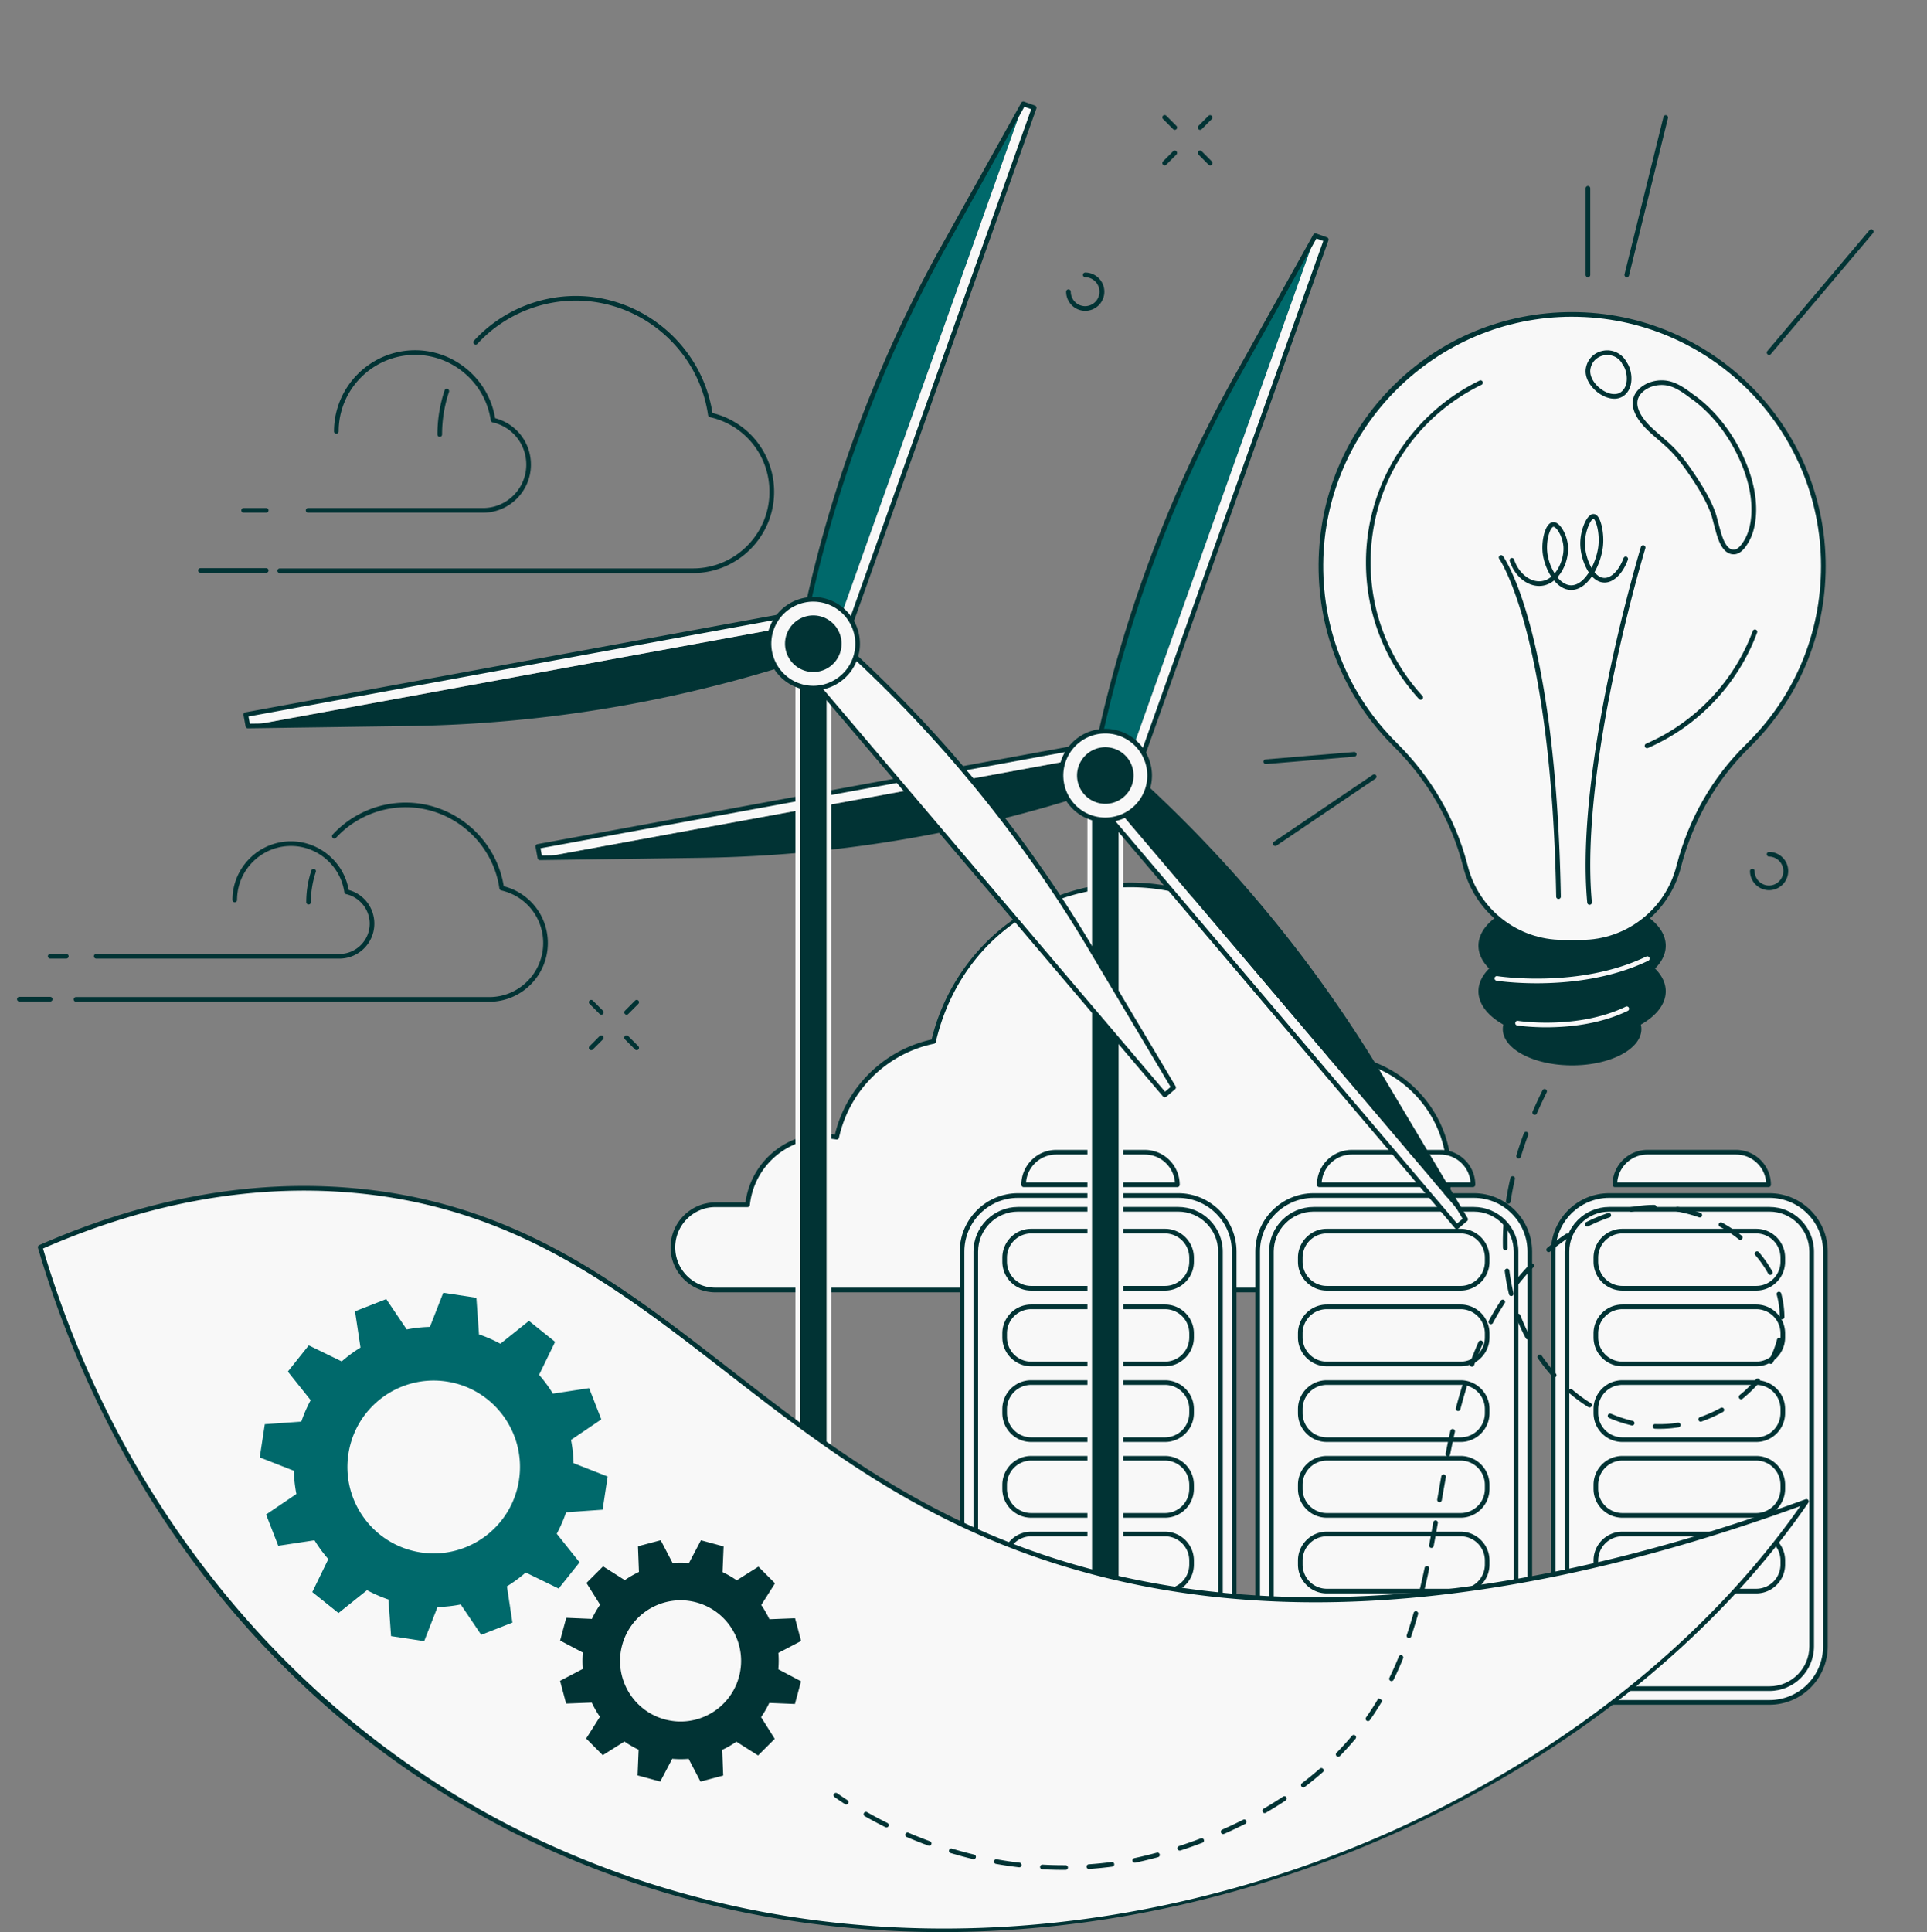 <svg xmlns="http://www.w3.org/2000/svg" width="408" height="409" fill="none" viewBox="0 0 408 409">
  <rect x="0" y="0" width="408" height="409" fill="#808080" stroke="none"/>
  <g clip-path="url(#a)">
    <path fill="#F8F8F8" d="M151.481 255.033h6.795c.875-8.169 7.781-14.532 16.172-14.532.922 0 1.826.08 2.705.228 2.246-10.171 10.301-18.157 20.507-20.274 4.408-18.981 21.397-33.131 41.696-33.131 21.457 0 39.227 15.804 42.337 36.421.16-.002.321-.013.484-.013 13.449 0 24.379 10.788 24.636 24.191.263 13.833-11.306 25.153-25.123 25.153H151.481c-4.975 0-9.011-4.039-9.011-9.023s4.034-9.023 9.011-9.023v.003Z"/>
    <path fill="#013334" d="M281.693 273.57H151.481c-5.239 0-9.502-4.269-9.502-9.515 0-5.245 4.263-9.514 9.502-9.514h6.357a16.727 16.727 0 0 1 18.936-14.366c2.401-10.069 10.377-17.916 20.477-20.135 2.223-9.258 7.538-17.648 14.989-23.651a43.363 43.363 0 0 1 27.116-9.556 43.253 43.253 0 0 1 28.372 10.6c7.677 6.671 12.775 15.821 14.384 25.809h.065c13.596 0 24.868 11.068 25.127 24.675.127 6.671-2.424 13.021-7.185 17.879-4.842 4.942-11.558 7.776-18.429 7.776l.003-.002Zm-130.209-18.046c-4.697 0-8.521 3.827-8.521 8.531 0 4.705 3.822 8.531 8.521 8.531h130.209c6.607 0 13.069-2.726 17.725-7.48 4.576-4.669 7.027-10.768 6.904-17.172-.25-13.072-11.08-23.708-24.145-23.708-.091 0-.183.002-.275.007l-.198.006h-.009a.49.49 0 0 1-.487-.418c-3.096-20.523-21.087-36.003-41.85-36.003s-36.739 13.468-41.218 32.749a.493.493 0 0 1-.38.371c-10.018 2.079-17.919 9.888-20.127 19.898a.491.491 0 0 1-.56.38 15.945 15.945 0 0 0-2.625-.221 15.744 15.744 0 0 0-15.683 14.091.492.492 0 0 1-.489.441h-6.795l.003-.003Z"/>
    <path fill="#F8F8F8" d="M215.546 253.077h33.915c6.542 0 11.855 5.319 11.855 11.87v83.561c0 6.551-5.313 11.87-11.855 11.87h-33.915c-6.543 0-11.855-5.319-11.855-11.87v-83.561c0-6.551 5.312-11.87 11.855-11.87Z"/>
    <path fill="#013334" d="M249.461 360.87h-33.915c-6.808 0-12.346-5.545-12.346-12.362v-83.561c0-6.817 5.538-12.362 12.346-12.362h33.915c6.808 0 12.346 5.545 12.346 12.362v83.561c0 6.817-5.538 12.362-12.346 12.362Zm-33.915-107.301c-6.266 0-11.364 5.105-11.364 11.378v83.561c0 6.274 5.098 11.378 11.364 11.378h33.915c6.265 0 11.364-5.104 11.364-11.378v-83.561c0-6.273-5.099-11.378-11.364-11.378h-33.915Z"/>
    <path fill="#013334" d="M249.461 357.955h-33.915c-5.203 0-9.436-4.237-9.436-9.447v-83.561c0-5.21 4.233-9.447 9.436-9.447h33.915c5.203 0 9.435 4.237 9.435 9.447v83.561c0 5.21-4.232 9.447-9.435 9.447Zm-33.915-101.472c-4.661 0-8.453 3.797-8.453 8.464v83.561c0 4.667 3.792 8.464 8.453 8.464h33.915c4.66 0 8.453-3.797 8.453-8.464v-83.561c0-4.667-3.793-8.464-8.453-8.464h-33.915Z"/>
    <path fill="#013334" d="M246.673 273.196h-28.339c-3.371 0-6.112-2.744-6.112-6.119v-.836c0-3.375 2.741-6.119 6.112-6.119h28.339c3.37 0 6.111 2.744 6.111 6.119v.836c0 3.375-2.741 6.119-6.111 6.119Zm-28.339-12.091a5.14 5.14 0 0 0-5.13 5.136v.836a5.14 5.14 0 0 0 5.13 5.136h28.339a5.138 5.138 0 0 0 5.129-5.136v-.836a5.138 5.138 0 0 0-5.129-5.136h-28.339Zm28.339 28.118h-28.339c-3.371 0-6.112-2.744-6.112-6.119v-.836c0-3.375 2.741-6.119 6.112-6.119h28.339c3.37 0 6.111 2.744 6.111 6.119v.836c0 3.375-2.741 6.119-6.111 6.119Zm-28.339-12.091a5.14 5.14 0 0 0-5.13 5.136v.836a5.14 5.14 0 0 0 5.13 5.136h28.339a5.138 5.138 0 0 0 5.129-5.136v-.836a5.138 5.138 0 0 0-5.129-5.136h-28.339Zm28.339 28.118h-28.339c-3.371 0-6.112-2.744-6.112-6.119v-.836c0-3.375 2.741-6.119 6.112-6.119h28.339c3.37 0 6.111 2.744 6.111 6.119v.836c0 3.375-2.741 6.119-6.111 6.119Zm-28.339-12.091a5.14 5.14 0 0 0-5.13 5.136v.836a5.14 5.14 0 0 0 5.13 5.136h28.339a5.138 5.138 0 0 0 5.129-5.136v-.836a5.138 5.138 0 0 0-5.129-5.136h-28.339Zm28.339 28.118h-28.339c-3.371 0-6.112-2.744-6.112-6.119v-.836c0-3.375 2.741-6.119 6.112-6.119h28.339c3.37 0 6.111 2.744 6.111 6.119v.836c0 3.375-2.741 6.119-6.111 6.119Zm-28.339-12.091a5.14 5.14 0 0 0-5.13 5.136v.836a5.14 5.14 0 0 0 5.13 5.136h28.339a5.138 5.138 0 0 0 5.129-5.136v-.836a5.138 5.138 0 0 0-5.129-5.136h-28.339Zm28.339 28.118h-28.339c-3.371 0-6.112-2.744-6.112-6.119v-.836c0-3.375 2.741-6.119 6.112-6.119h28.339c3.37 0 6.111 2.744 6.111 6.119v.836c0 3.375-2.741 6.119-6.111 6.119Zm-28.339-12.091a5.14 5.14 0 0 0-5.13 5.136v.836a5.14 5.14 0 0 0 5.13 5.136h28.339a5.138 5.138 0 0 0 5.129-5.136v-.836a5.138 5.138 0 0 0-5.129-5.136h-28.339Z"/>
    <path fill="#F8F8F8" d="M246.673 353.331h-28.339c-3.371 0-6.112-2.744-6.112-6.119v-.836c0-3.375 2.741-6.119 6.112-6.119h28.339c3.37 0 6.111 2.744 6.111 6.119v.836c0 3.375-2.741 6.119-6.111 6.119Zm-28.339-12.091a5.14 5.14 0 0 0-5.13 5.136v.836a5.14 5.14 0 0 0 5.13 5.136h28.339a5.138 5.138 0 0 0 5.129-5.136v-.836a5.138 5.138 0 0 0-5.129-5.136h-28.339Zm24.064-97.331h-18.781c-3.801 0-6.884 3.087-6.884 6.893h32.549c0-3.806-3.082-6.893-6.884-6.893Z"/>
    <path fill="#013334" d="M249.282 251.294h-32.549a.492.492 0 0 1-.491-.492c0-4.072 3.308-7.384 7.375-7.384h18.784c4.066 0 7.374 3.312 7.374 7.384a.49.49 0 0 1-.491.492h-.002Zm-32.04-.984h31.529c-.252-3.299-3.013-5.907-6.373-5.907h-18.783c-3.359 0-6.121 2.608-6.373 5.907Z"/>
    <path fill="#F8F8F8" d="M278.135 253.077h33.915c6.542 0 11.854 5.319 11.854 11.87v83.561c0 6.551-5.312 11.87-11.854 11.87h-33.915c-6.543 0-11.855-5.319-11.855-11.87v-83.561c0-6.551 5.312-11.87 11.855-11.87Z"/>
    <path fill="#013334" d="M312.05 360.87h-33.915c-6.808 0-12.346-5.545-12.346-12.362v-83.561c0-6.817 5.538-12.362 12.346-12.362h33.915c6.808 0 12.346 5.545 12.346 12.362v83.561c0 6.817-5.538 12.362-12.346 12.362Zm-33.915-107.301c-6.266 0-11.364 5.104-11.364 11.378v83.561c0 6.274 5.098 11.378 11.364 11.378h33.915c6.265 0 11.363-5.104 11.363-11.378v-83.561c0-6.274-5.098-11.378-11.363-11.378h-33.915Z"/>
    <path fill="#013334" d="M312.05 357.955h-33.915c-5.203 0-9.436-4.237-9.436-9.447v-83.561c0-5.21 4.233-9.447 9.436-9.447h33.915c5.203 0 9.435 4.237 9.435 9.447v83.561c0 5.21-4.232 9.447-9.435 9.447Zm-33.915-101.472c-4.661 0-8.453 3.797-8.453 8.464v83.561c0 4.667 3.792 8.464 8.453 8.464h33.915c4.66 0 8.453-3.797 8.453-8.464v-83.561c0-4.667-3.793-8.464-8.453-8.464h-33.915Z"/>
    <path fill="#013334" d="M309.262 273.196h-28.339c-3.371 0-6.112-2.744-6.112-6.119v-.836c0-3.375 2.741-6.119 6.112-6.119h28.339c3.37 0 6.111 2.744 6.111 6.119v.836c0 3.375-2.741 6.119-6.111 6.119Zm-28.339-12.091a5.14 5.14 0 0 0-5.13 5.136v.836a5.14 5.14 0 0 0 5.13 5.136h28.339a5.138 5.138 0 0 0 5.129-5.136v-.836a5.138 5.138 0 0 0-5.129-5.136h-28.339Zm28.339 28.118h-28.339c-3.371 0-6.112-2.744-6.112-6.119v-.836c0-3.375 2.741-6.119 6.112-6.119h28.339c3.37 0 6.111 2.744 6.111 6.119v.836c0 3.375-2.741 6.119-6.111 6.119Zm-28.339-12.091a5.14 5.14 0 0 0-5.13 5.136v.836a5.14 5.14 0 0 0 5.13 5.136h28.339a5.138 5.138 0 0 0 5.129-5.136v-.836a5.138 5.138 0 0 0-5.129-5.136h-28.339Zm28.339 28.118h-28.339c-3.371 0-6.112-2.744-6.112-6.119v-.836c0-3.375 2.741-6.119 6.112-6.119h28.339c3.37 0 6.111 2.744 6.111 6.119v.836c0 3.375-2.741 6.119-6.111 6.119Zm-28.339-12.091a5.14 5.14 0 0 0-5.13 5.136v.836a5.14 5.14 0 0 0 5.13 5.136h28.339a5.138 5.138 0 0 0 5.129-5.136v-.836a5.138 5.138 0 0 0-5.129-5.136h-28.339Zm28.339 28.118h-28.339c-3.371 0-6.112-2.744-6.112-6.119v-.836c0-3.375 2.741-6.119 6.112-6.119h28.339c3.37 0 6.111 2.744 6.111 6.119v.836c0 3.375-2.741 6.119-6.111 6.119Zm-28.339-12.091a5.14 5.14 0 0 0-5.13 5.136v.836a5.14 5.14 0 0 0 5.13 5.136h28.339a5.138 5.138 0 0 0 5.129-5.136v-.836a5.138 5.138 0 0 0-5.129-5.136h-28.339Zm28.339 28.118h-28.339c-3.371 0-6.112-2.744-6.112-6.119v-.836c0-3.375 2.741-6.119 6.112-6.119h28.339c3.37 0 6.111 2.744 6.111 6.119v.836c0 3.375-2.741 6.119-6.111 6.119Zm-28.339-12.091a5.14 5.14 0 0 0-5.13 5.136v.836a5.14 5.14 0 0 0 5.13 5.136h28.339a5.138 5.138 0 0 0 5.129-5.136v-.836a5.138 5.138 0 0 0-5.129-5.136h-28.339Z"/>
    <path fill="#F8F8F8" d="M309.262 353.331h-28.339c-3.371 0-6.112-2.744-6.112-6.119v-.836c0-3.375 2.741-6.119 6.112-6.119h28.339c3.37 0 6.111 2.744 6.111 6.119v.836c0 3.375-2.741 6.119-6.111 6.119Zm-28.339-12.091a5.14 5.14 0 0 0-5.13 5.136v.836a5.14 5.14 0 0 0 5.13 5.136h28.339a5.138 5.138 0 0 0 5.129-5.136v-.836a5.138 5.138 0 0 0-5.129-5.136h-28.339Zm24.062-97.331h-18.781c-3.801 0-6.884 3.087-6.884 6.893h32.549c0-3.806-3.083-6.893-6.884-6.893Z"/>
    <path fill="#013334" d="M311.869 251.294H279.32a.492.492 0 0 1-.491-.492c0-4.072 3.308-7.384 7.375-7.384h18.781c4.067 0 7.375 3.312 7.375 7.384a.49.49 0 0 1-.491.492Zm-32.04-.984h31.529c-.253-3.299-3.014-5.907-6.373-5.907h-18.781c-3.36 0-6.121 2.608-6.373 5.907h-.002Z"/>
    <path fill="#F8F8F8" d="M340.724 253.077h33.915c6.542 0 11.854 5.319 11.854 11.87v83.561c0 6.551-5.312 11.87-11.854 11.87h-33.915c-6.543 0-11.855-5.319-11.855-11.87v-83.561c0-6.551 5.312-11.87 11.855-11.87Z"/>
    <path fill="#013334" d="M374.636 360.87h-33.915c-6.808 0-12.346-5.545-12.346-12.362v-83.561c0-6.817 5.538-12.362 12.346-12.362h33.915c6.808 0 12.346 5.545 12.346 12.362v83.561c0 6.817-5.538 12.362-12.346 12.362Zm-33.915-107.301c-6.265 0-11.363 5.104-11.363 11.378v83.561c0 6.274 5.098 11.378 11.363 11.378h33.915c6.266 0 11.364-5.104 11.364-11.378v-83.561c0-6.274-5.098-11.378-11.364-11.378h-33.915Z"/>
    <path fill="#013334" d="M374.636 357.955h-33.915c-5.203 0-9.435-4.237-9.435-9.447v-83.561c0-5.21 4.232-9.447 9.435-9.447h33.915c5.204 0 9.436 4.237 9.436 9.447v83.561c0 5.21-4.232 9.447-9.436 9.447Zm-33.915-101.472c-4.66 0-8.453 3.797-8.453 8.464v83.561c0 4.667 3.793 8.464 8.453 8.464h33.915c4.661 0 8.454-3.797 8.454-8.464v-83.561c0-4.667-3.793-8.464-8.454-8.464h-33.915Z"/>
    <path fill="#013334" d="M371.848 273.196h-28.339c-3.37 0-6.113-2.744-6.113-6.119v-.836c0-3.375 2.741-6.119 6.113-6.119h28.339c3.371 0 6.112 2.744 6.112 6.119v.836c0 3.375-2.741 6.119-6.112 6.119Zm-28.339-12.091a5.138 5.138 0 0 0-5.129 5.136v.836a5.138 5.138 0 0 0 5.129 5.136h28.339a5.139 5.139 0 0 0 5.13-5.136v-.836a5.139 5.139 0 0 0-5.13-5.136h-28.339Zm28.339 28.118h-28.339c-3.37 0-6.113-2.744-6.113-6.119v-.836c0-3.375 2.741-6.119 6.113-6.119h28.339c3.371 0 6.112 2.744 6.112 6.119v.836c0 3.375-2.741 6.119-6.112 6.119Zm-28.339-12.091a5.138 5.138 0 0 0-5.129 5.136v.836a5.138 5.138 0 0 0 5.129 5.136h28.339a5.139 5.139 0 0 0 5.13-5.136v-.836a5.139 5.139 0 0 0-5.13-5.136h-28.339Zm28.339 28.118h-28.339c-3.37 0-6.113-2.744-6.113-6.119v-.836c0-3.375 2.741-6.119 6.113-6.119h28.339c3.371 0 6.112 2.744 6.112 6.119v.836c0 3.375-2.741 6.119-6.112 6.119Zm-28.339-12.091a5.138 5.138 0 0 0-5.129 5.136v.836a5.138 5.138 0 0 0 5.129 5.136h28.339a5.139 5.139 0 0 0 5.13-5.136v-.836a5.139 5.139 0 0 0-5.13-5.136h-28.339Zm28.339 28.118h-28.339c-3.37 0-6.113-2.744-6.113-6.119v-.836c0-3.375 2.741-6.119 6.113-6.119h28.339c3.371 0 6.112 2.744 6.112 6.119v.836c0 3.375-2.741 6.119-6.112 6.119Zm-28.339-12.091a5.138 5.138 0 0 0-5.129 5.136v.836a5.138 5.138 0 0 0 5.129 5.136h28.339a5.139 5.139 0 0 0 5.13-5.136v-.836a5.139 5.139 0 0 0-5.13-5.136h-28.339Zm28.339 28.118h-28.339c-3.37 0-6.113-2.744-6.113-6.119v-.836c0-3.375 2.741-6.119 6.113-6.119h28.339c3.371 0 6.112 2.744 6.112 6.119v.836c0 3.375-2.741 6.119-6.112 6.119Zm-28.339-12.091a5.138 5.138 0 0 0-5.129 5.136v.836a5.138 5.138 0 0 0 5.129 5.136h28.339a5.139 5.139 0 0 0 5.13-5.136v-.836a5.139 5.139 0 0 0-5.13-5.136h-28.339Z"/>
    <path fill="#F8F8F8" d="M371.848 353.331h-28.339c-3.37 0-6.113-2.744-6.113-6.119v-.836c0-3.375 2.741-6.119 6.113-6.119h28.339c3.371 0 6.112 2.744 6.112 6.119v.836c0 3.375-2.741 6.119-6.112 6.119Zm-28.339-12.091a5.138 5.138 0 0 0-5.129 5.136v.836a5.138 5.138 0 0 0 5.129 5.136h28.339a5.139 5.139 0 0 0 5.13-5.136v-.836a5.139 5.139 0 0 0-5.13-5.136h-28.339Zm24.065-97.331h-18.781c-3.801 0-6.884 3.087-6.884 6.893h32.549c0-3.806-3.083-6.893-6.884-6.893Z"/>
    <path fill="#013334" d="M374.458 251.294h-32.549a.492.492 0 0 1-.491-.492c0-4.072 3.308-7.384 7.375-7.384h18.783c4.067 0 7.375 3.312 7.375 7.384a.49.49 0 0 1-.491.492h-.002Zm-32.04-.984h31.529c-.253-3.299-3.014-5.907-6.373-5.907h-18.783c-3.36 0-6.121 2.608-6.373 5.907ZM93.104 92.474a.491.491 0 0 1-.49-.492c0-3.195.51-6.338 1.515-9.34a.495.495 0 0 1 .623-.31.495.495 0 0 1 .31.623 28.316 28.316 0 0 0-1.467 9.028.491.491 0 0 1-.49.491Z"/>
    <path fill="#013334" d="M146.725 121.312H59.234a.491.491 0 0 1 0-.983h87.491c8.926 0 16.189-7.273 16.189-16.211 0-7.63-5.187-14.131-12.613-15.808a.493.493 0 0 1-.38-.409c-1.993-13.834-14.036-24.265-28.013-24.265a28.375 28.375 0 0 0-20.828 9.148.49.49 0 0 1-.694.03.494.494 0 0 1-.029-.696 29.356 29.356 0 0 1 21.551-9.465c14.35 0 26.732 10.627 28.937 24.777 7.703 1.893 13.054 8.71 13.054 16.691 0 9.48-7.703 17.193-17.172 17.193l-.002-.002Z"/>
    <path fill="#013334" d="M102.261 108.526h-37.02a.491.491 0 0 1 0-.984h37.02c5.055 0 9.169-4.119 9.169-9.18 0-4.323-2.937-8.004-7.145-8.954a.49.49 0 0 1-.377-.41c-1.141-7.909-8.027-13.874-16.02-13.874-8.926 0-16.19 7.27-16.19 16.21a.491.491 0 1 1-.982 0c0-9.48 7.703-17.193 17.172-17.193 8.366 0 15.591 6.162 16.942 14.388 4.482 1.165 7.582 5.161 7.582 9.834 0 5.606-4.553 10.165-10.151 10.165v-.002Zm-45.897 0H51.59a.492.492 0 0 1 0-.984h4.773a.492.492 0 0 1 0 .984Zm0 12.726h-13.92a.492.492 0 0 1 0-.984h13.92a.492.492 0 0 1 0 .984Zm8.968 70.214a.492.492 0 0 1-.49-.492c0-2.298.365-4.555 1.088-6.709a.495.495 0 0 1 .623-.311.495.495 0 0 1 .31.623 20.058 20.058 0 0 0-1.037 6.397.491.491 0 0 1-.492.492h-.002Z"/>
    <path fill="#013334" d="M103.6 212.047H16.087a.491.491 0 1 1 0-.983H103.6c6.292 0 11.413-5.127 11.413-11.427 0-5.38-3.656-9.964-8.893-11.144a.494.494 0 0 1-.38-.409c-1.412-9.805-9.948-17.198-19.854-17.198a20.105 20.105 0 0 0-14.761 6.484.493.493 0 0 1-.724-.666 21.094 21.094 0 0 1 15.485-6.801c10.28 0 19.154 7.59 20.776 17.71 5.511 1.399 9.333 6.295 9.333 12.026 0 6.843-5.56 12.413-12.397 12.413l.002-.005Z"/>
    <path fill="#013334" d="M71.868 202.922H20.373a.491.491 0 0 1 0-.983h51.495c3.531 0 6.402-2.877 6.402-6.41 0-2.971-2.099-5.599-4.99-6.251a.493.493 0 0 1-.379-.409c-.803-5.577-5.658-9.783-11.294-9.783-6.293 0-11.413 5.127-11.413 11.427a.491.491 0 1 1-.982 0c0-6.843 5.56-12.413 12.397-12.413 6.009 0 11.2 4.403 12.214 10.297 3.215.876 5.429 3.761 5.429 7.132 0 4.079-3.313 7.395-7.386 7.395l.002-.002Zm-57.83 0h-3.406a.491.491 0 0 1 0-.983h3.406a.491.491 0 0 1 0 .983Zm-3.406 9.083h-6.53a.491.491 0 0 1 0-.983h6.53a.491.491 0 0 1 0 .983Zm220.101-41.535v220.196a3.3 3.3 0 0 0 3.297 3.302 3.3 3.3 0 0 0 3.297-3.302V170.47h-6.594Z"/>
    <path fill="#F8F8F8" d="M234.028 394.461a3.793 3.793 0 0 1-3.788-3.792V170.47c0-.272.221-.491.491-.491h6.594c.272 0 .491.221.491.491v220.196a3.794 3.794 0 0 1-3.788 3.793v.002Zm-2.806-223.497v219.705a2.81 2.81 0 0 0 2.806 2.809 2.81 2.81 0 0 0 2.806-2.809V170.964h-5.612Z"/>
    <path fill="#013334" d="M148.488 181.1c29.426-.423 58.6-5.48 86.455-14.99l-1.176-6.428-119.451 21.91 34.172-.49v-.002Z"/>
    <path fill="#F8F8F8" d="m113.877 179.182.441 2.409 119.449-21.908-.441-2.409-119.449 21.908Z"/>
    <path fill="#013334" d="M114.316 182.081a.495.495 0 0 1-.484-.405l-.442-2.409a.49.49 0 0 1 .395-.572l119.45-21.909a.486.486 0 0 1 .572.395l1.616 8.839a.492.492 0 0 1-.326.555 280.038 280.038 0 0 1-86.607 15.017l-34.171.489h-.007.004Zm.132-2.508.277 1.518 33.756-.485a279.112 279.112 0 0 0 85.902-14.827l-1.453-7.936-118.484 21.73h.002Z"/>
    <path fill="#013334" d="M292.807 228.716a280.574 280.574 0 0 0-56.194-67.472l-4.971 4.233 78.673 92.624-17.508-29.385Z"/>
    <path fill="#F8F8F8" d="m308.453 259.69 1.863-1.587-78.673-92.624-1.864 1.587 78.674 92.624Z"/>
    <path fill="#013334" d="M308.452 260.182a.488.488 0 0 1-.375-.174l-78.674-92.624a.49.49 0 0 1 .056-.693l6.834-5.822a.49.49 0 0 1 .643.004 280.575 280.575 0 0 1 56.292 67.59l17.509 29.386a.497.497 0 0 1-.102.628l-1.864 1.587a.492.492 0 0 1-.319.116v.002Zm-77.982-93.06 78.037 91.873 1.174-.999-17.296-29.028a279.664 279.664 0 0 0-55.777-67.073l-6.138 5.227Z"/>
    <path fill="#00696B" d="M261.831 79.764a280.877 280.877 0 0 0-30.261 82.461l6.147 2.195 40.777-114.533-16.663 29.875v.002Z"/>
    <path fill="#F8F8F8" d="m280.795 50.714-2.305-.822-40.776 114.532 2.305.822 40.776-114.532Z"/>
    <path fill="#013334" d="M240.023 165.737a.479.479 0 0 1-.165-.029l-8.453-3.018a.49.49 0 0 1-.317-.558 280.971 280.971 0 0 1 30.315-82.607l16.662-29.875a.491.491 0 0 1 .594-.224l2.306.823a.493.493 0 0 1 .299.628L240.488 165.41a.494.494 0 0 1-.465.327Zm-7.888-3.831 7.591 2.709 40.447-113.606-1.451-.519-16.46 29.513a279.939 279.939 0 0 0-30.125 81.901l-.002.002Z"/>
    <path fill="#F8F8F8" d="M242.865 167.321c-1.739 4.888-7.107 7.436-11.987 5.695-4.879-1.741-7.426-7.116-5.687-12.002 1.739-4.886 7.107-7.436 11.986-5.695 4.88 1.741 7.427 7.117 5.688 12.002Z"/>
    <path fill="#013334" d="M234.034 174.057a9.877 9.877 0 0 1-3.321-.578c-5.127-1.831-7.812-7.497-5.984-12.633 1.828-5.135 7.488-7.822 12.616-5.991 5.127 1.83 7.812 7.496 5.984 12.632a9.813 9.813 0 0 1-5.069 5.612 9.846 9.846 0 0 1-4.226.958Zm0-18.793c-3.654 0-7.087 2.275-8.381 5.913-1.645 4.624.772 9.727 5.388 11.374 4.618 1.649 9.714-.773 11.359-5.395 1.646-4.624-.772-9.727-5.388-11.374a8.836 8.836 0 0 0-2.975-.518h-.003Z"/>
    <path fill="#013334" d="M239.664 166.179a5.982 5.982 0 0 1-7.645 3.632 5.993 5.993 0 0 1-3.627-7.655 5.983 5.983 0 0 1 7.645-3.632 5.995 5.995 0 0 1 3.627 7.655Zm-64.172 224.49V142.571h-6.593v248.098a3.298 3.298 0 0 0 3.297 3.301 3.298 3.298 0 0 0 3.296-3.301Z"/>
    <path fill="#F8F8F8" d="M172.198 394.461c-2.09 0-3.788-1.7-3.788-3.792V142.571c0-.273.221-.492.491-.492h6.594c.272 0 .491.222.491.492v248.098a3.793 3.793 0 0 1-3.788 3.792Zm-2.806-251.398v247.606a2.81 2.81 0 0 0 2.806 2.809 2.81 2.81 0 0 0 2.806-2.809V143.063h-5.612Z"/>
    <path fill="#013334" d="M86.656 153.198c29.426-.422 58.6-5.48 86.455-14.99l-1.177-6.427-119.45 21.909 34.172-.489v-.003Z"/>
    <path fill="#F8F8F8" d="m52.045 151.28.441 2.409 119.45-21.908-.441-2.409-119.45 21.908Z"/>
    <path fill="#013334" d="M52.484 154.18a.495.495 0 0 1-.484-.405l-.442-2.409a.491.491 0 0 1 .395-.575l119.45-21.909a.486.486 0 0 1 .572.396l1.616 8.837a.491.491 0 0 1-.326.554 280.043 280.043 0 0 1-86.607 15.017l-34.172.489h-.006l.004.005Zm.132-2.508.277 1.517 33.756-.482a279.116 279.116 0 0 0 85.901-14.827l-1.45-7.936-118.482 21.73-.002-.002Z"/>
    <path fill="#F8F8F8" d="m248.483 230.202-17.509-29.385a280.535 280.535 0 0 0-56.194-67.472l-4.971 4.233-1.863 1.587 78.673 92.624 1.864-1.587Z"/>
    <path fill="#013334" d="M246.619 232.281a.487.487 0 0 1-.375-.175l-78.673-92.624a.501.501 0 0 1-.117-.357.497.497 0 0 1 .172-.335l6.835-5.823a.492.492 0 0 1 .643.005 280.636 280.636 0 0 1 56.292 67.59l17.509 29.385a.496.496 0 0 1-.103.628l-1.864 1.587a.484.484 0 0 1-.319.117v.002Zm-77.982-93.06 78.038 91.873 1.174-.999-17.297-29.028a279.638 279.638 0 0 0-55.776-67.074l-6.139 5.228Z"/>
    <path fill="#00696B" d="M199.999 51.865a280.874 280.874 0 0 0-30.261 82.461l6.147 2.195 40.777-114.533-16.663 29.874v.003Z"/>
    <path fill="#F8F8F8" d="m218.963 22.814-2.304-.823-40.776 114.532 2.304.823 40.776-114.532Z"/>
    <path fill="#013334" d="M178.191 137.835a.479.479 0 0 1-.165-.029l-8.453-3.017a.493.493 0 0 1-.317-.559 280.98 280.98 0 0 1 30.314-82.607l16.663-29.874a.49.49 0 0 1 .594-.224l2.306.823a.494.494 0 0 1 .299.628l-40.777 114.533a.49.49 0 0 1-.462.326h-.002Zm-7.888-3.831 7.589 2.709L218.34 23.11l-1.451-.519-16.459 29.513a279.946 279.946 0 0 0-30.125 81.9h-.002Z"/>
    <path fill="#F8F8F8" d="M181.035 139.42c-1.739 4.885-7.107 7.436-11.987 5.694-4.882-1.741-7.426-7.116-5.687-12.001 1.738-4.888 7.107-7.436 11.986-5.695 4.882 1.741 7.426 7.116 5.688 12.002Z"/>
    <path fill="#013334" d="M172.187 146.152a9.83 9.83 0 0 1-3.306-.575c-5.127-1.83-7.813-7.496-5.985-12.632a9.818 9.818 0 0 1 5.07-5.612 9.796 9.796 0 0 1 7.546-.38c5.128 1.831 7.813 7.496 5.985 12.632-1.44 4.041-5.252 6.567-9.31 6.567Zm.004-18.792a8.806 8.806 0 0 0-3.804.865 8.838 8.838 0 0 0-4.562 5.053c-1.645 4.624.772 9.727 5.388 11.374 4.619 1.649 9.715-.773 11.36-5.395 1.645-4.625-.773-9.727-5.389-11.374a8.86 8.86 0 0 0-2.991-.521l-.002-.002Z"/>
    <path fill="#013334" d="M177.832 138.278a5.984 5.984 0 0 1-7.645 3.632 5.994 5.994 0 0 1-3.628-7.655 5.982 5.982 0 0 1 7.645-3.632 5.994 5.994 0 0 1 3.628 7.655Zm172.586 66.743c1.444-1.442 2.263-3.082 2.263-4.823 0-5.738-8.875-10.386-19.823-10.386-10.949 0-19.824 4.651-19.824 10.386 0 1.741.819 3.381 2.263 4.823-1.444 1.441-2.263 3.082-2.263 4.823 0 2.722 1.998 5.198 5.268 7.049a4.138 4.138 0 0 0-.114.943c0 4.244 6.567 7.686 14.67 7.686 8.102 0 14.669-3.442 14.669-7.686 0-.32-.042-.632-.114-.943 3.268-1.853 5.268-4.329 5.268-7.049 0-1.741-.819-3.382-2.263-4.823Z"/>
    <path fill="#F8F8F8" d="M386.051 119.821c0-29.414-23.814-53.26-53.191-53.261-29.322 0-52.998 23.538-53.192 52.897-.1 14.95 5.953 28.483 15.775 38.214 7.084 7.02 12.247 15.743 14.754 25.402l.12.467c2.433 9.374 10.887 15.918 20.558 15.918h3.967c9.674 0 18.125-6.544 20.558-15.918l.073-.281c2.492-9.59 7.445-18.396 14.529-25.316 9.902-9.67 16.049-23.176 16.049-38.119v-.003Z"/>
    <path fill="#013334" d="M334.842 199.95h-3.967c-9.895 0-18.544-6.696-21.033-16.287l-.12-.467c-2.445-9.411-7.503-18.116-14.625-25.175-10.364-10.269-16.018-23.965-15.92-38.566.096-14.329 5.712-27.756 15.819-37.805 10.105-10.048 23.554-15.582 37.864-15.582 29.602 0 53.685 24.113 53.685 53.753 0 14.608-5.752 28.27-16.197 38.473-6.908 6.748-11.886 15.424-14.397 25.088l-.073.281c-2.492 9.591-11.141 16.287-21.036 16.287ZM332.86 67.051c-28.866 0-52.507 23.51-52.701 52.41-.096 14.333 5.456 27.781 15.627 37.861 7.25 7.183 12.398 16.045 14.886 25.628l.121.467c2.377 9.155 10.636 15.549 20.082 15.549h3.967c9.446 0 17.705-6.394 20.082-15.549l.074-.281c2.556-9.838 7.625-18.671 14.661-25.546 10.254-10.017 15.901-23.429 15.901-37.769 0-29.097-23.642-52.767-52.7-52.767v-.003Z"/>
    <path fill="#013334" d="M336.556 191.535a.493.493 0 0 1-.489-.447c-2.676-28.961 11.215-74.838 11.355-75.299a.492.492 0 1 1 .94.289c-.141.458-13.975 46.152-11.317 74.918a.495.495 0 0 1-.444.537h-.045v.002Zm-6.573-1.232a.492.492 0 0 1-.492-.482c-1.011-55.528-11.953-71.37-12.064-71.524a.492.492 0 0 1 .797-.577c.457.633 11.232 16.144 12.252 72.083a.491.491 0 0 1-.482.5h-.011Zm2.707-65.415c-.058 0-.116 0-.174-.004-1.355-.063-2.531-.863-3.473-2.005-.913.742-1.951 1.142-3.052 1.162-2.694.06-5.307-2.117-6.337-5.277a.492.492 0 1 1 .936-.306c.881 2.709 3.149 4.646 5.381 4.597 1.041-.02 1.873-.467 2.487-.974-1.004-1.531-1.647-3.429-1.826-5.004-.248-2.199.257-4.797 1.147-5.914.3-.375.639-.588 1.007-.628.38-.04.77.098 1.156.42 1.018.838 1.9 2.812 2.049 4.589.195 2.275-.698 4.941-2.223 6.635l-.02.023c.808.985 1.777 1.647 2.808 1.696 1.485.069 2.819-1.1 3.855-2.718-1.089-1.62-1.728-3.864-1.806-5.668-.118-2.646.875-5.312 1.862-6.267.324-.312.652-.456.987-.429.301.025.578.188.825.488.873 1.061 1.382 3.998 1.11 6.414-.192 1.696-.822 3.708-1.786 5.415.609.733 1.33 1.205 2.132 1.205h.031c1.475-.022 3.074-1.708 3.98-4.191a.49.49 0 1 1 .922.338c-1.061 2.91-2.98 4.809-4.889 4.838-1.046.009-1.962-.502-2.718-1.318-1.143 1.672-2.645 2.879-4.378 2.879l.007.004Zm-3.772-13.372h-.02c-.094.011-.221.107-.346.264-.645.807-1.177 3.084-.938 5.187a10.838 10.838 0 0 0 1.554 4.414c1.259-1.49 2.015-3.826 1.852-5.755-.142-1.669-.988-3.33-1.694-3.911-.158-.13-.303-.201-.404-.201l-.004.002Zm8.457-1.716c-.488.047-1.915 2.655-1.781 5.672.067 1.495.572 3.341 1.382 4.743.763-1.478 1.281-3.167 1.442-4.602.335-2.982-.578-5.684-1.043-5.813Zm29.686 7.545c-.047 0-.094 0-.141-.004-2.38-.15-3.257-3.424-3.781-5.382l-.141-.521a40.93 40.93 0 0 1-.254-.945c-.199-.763-.404-1.549-.697-2.271-.792-1.958-1.899-3.994-3.484-6.408-1.357-2.067-2.851-4.23-4.569-6.05-.902-.954-1.92-1.833-2.904-2.684-.761-.657-1.547-1.334-2.284-2.052-1.473-1.43-3.21-3.607-3.12-5.844.047-1.2.616-2.26 1.689-3.15 1.313-1.086 3.197-1.649 5.034-1.501 2.232.176 4.087 1.45 5.946 2.852l.132.102c1.335.908 2.699 2.072 4.031 3.447 2.837 2.923 5.226 6.532 6.909 10.437 1.834 4.26 2.625 8.272 2.343 11.919-.174 2.251-.741 4.171-1.689 5.706-.44.713-1.456 2.351-3.016 2.351l-.004-.002Zm-17.57-27.023c.717.697 1.492 1.365 2.242 2.011 1.002.868 2.04 1.762 2.977 2.754 1.77 1.875 3.295 4.081 4.676 6.186 1.621 2.47 2.757 4.56 3.574 6.58.317.782.529 1.6.737 2.391.08.311.16.62.247.926.045.161.094.339.146.534.426 1.589 1.218 4.55 2.892 4.655.942.058 1.699-.976 2.259-1.881.866-1.4 1.384-3.17 1.547-5.264.268-3.486-.493-7.342-2.265-11.454-1.637-3.795-3.956-7.302-6.71-10.14-1.286-1.326-2.598-2.447-3.9-3.333l-.149-.114c-1.739-1.311-3.462-2.5-5.431-2.657-1.592-.127-3.208.351-4.328 1.28-.862.714-1.297 1.51-1.335 2.43-.078 1.974 1.734 4.043 2.824 5.1l-.003-.004Zm-7.703-5.914c-.475 0-.98-.085-1.504-.26-2.531-.835-5.002-3.613-4.5-6.261.361-1.902 1.763-3.297 3.661-3.641a4.62 4.62 0 0 1 4.812 2.157.85.85 0 0 1 .078.163c1.139 1.506 1.435 4.114.643 5.76-.656 1.358-1.797 2.084-3.187 2.084l-.003-.002Zm-1.486-9.255a3.93 3.93 0 0 0-.681.06c-1.165.213-2.534 1.076-2.871 2.857-.395 2.087 1.701 4.436 3.842 5.145.922.304 2.603.538 3.5-1.321.638-1.323.359-3.61-.587-4.796a.494.494 0 0 1-.098-.213c-.784-1.28-2.02-1.734-3.105-1.734v.002Zm8.417 83.226a.493.493 0 0 1-.194-.945c10.406-4.515 18.636-13.205 22.576-23.843a.492.492 0 1 1 .922.342c-4.034 10.889-12.456 19.782-23.108 24.404a.507.507 0 0 1-.194.04l-.002.002Zm-47.913-10.245a.486.486 0 0 1-.361-.159 42.692 42.692 0 0 1-11.235-28.916 42.691 42.691 0 0 1 6.692-22.998 42.86 42.86 0 0 1 17.375-15.501.492.492 0 0 1 .429.885c-14.505 7.062-23.513 21.475-23.513 37.614a41.716 41.716 0 0 0 10.975 28.25.492.492 0 0 1-.364.825h.002Z"/>
    <path fill="#F8F8F8" d="M308.826 149.048a.496.496 0 0 1-.283-.089 35.673 35.673 0 0 1-14.312-21.626c-2.933-13.497 1.982-27.191 12.828-35.74a.491.491 0 0 1 .607.773c-10.547 8.315-15.328 21.631-12.476 34.757a34.693 34.693 0 0 0 13.92 21.029.493.493 0 0 1-.284.894v.002Zm16.563 59.095c-5.034 0-8.449-.527-8.527-.541a.491.491 0 0 1 .154-.972c.172.027 17.384 2.682 31.547-4.144a.492.492 0 1 1 .426.888c-8.102 3.906-17.172 4.769-23.602 4.769h.002Zm2.036 9.32c-3.672 0-6.163-.385-6.219-.396a.493.493 0 0 1 .154-.972c.125.02 12.6 1.944 22.859-3.002a.49.49 0 0 1 .656.231.49.49 0 0 1-.23.657c-5.912 2.852-12.531 3.48-17.223 3.48l.003.002Zm-119 107.383c-53.6-23.257-76.232-67.771-133.707-72.844-23.933-2.112-46.328 3.285-66.205 12.024 14.844 50.633 49.143 98.643 103.172 124.844 98.925 47.973 220.731 1.872 270.779-71.041-83.667 30.728-138.229 22.557-174.043 7.017h.004Z"/>
    <path fill="#013334" d="M199.43 409c-30.984 0-60.98-6.604-87.957-19.688-25.906-12.563-48.264-30.527-66.45-53.396-16.52-20.772-29.309-45.582-36.98-71.751a.493.493 0 0 1 .274-.59c22.533-9.908 44.888-13.967 66.444-12.062 34.328 3.03 56.357 20.132 79.68 38.24 15.984 12.411 32.516 25.244 54.178 34.644 21.076 9.144 44.451 13.714 69.971 13.714 31.406 0 66.062-6.917 103.707-20.743a.492.492 0 0 1 .576.742c-12.326 17.954-29.489 34.806-49.638 48.734-20.179 13.946-43.585 25.121-67.687 32.313-22.049 6.58-44.33 9.847-66.116 9.847l-.002-.004ZM9.11 264.303c16.273 55.101 53.72 100.326 102.79 124.124 98.834 47.929 218.55 2.805 269.278-69.604-37.618 13.667-72.493 20.513-103.681 20.359-25.024-.126-48.33-4.797-69.269-13.882-21.777-9.449-38.357-22.32-54.391-34.769-23.205-18.016-45.122-35.033-79.164-38.037-21.264-1.875-43.322 2.096-65.567 11.809h.002Z"/>
    <path fill="#013334" d="M225.095 395.825a80.22 80.22 0 0 1-4.413-.121.492.492 0 1 1 .053-.983c1.447.08 2.913.12 4.36.12h.524c.286.016.494.215.496.488a.494.494 0 0 1-.489.496h-.531Zm5.439-.186a.493.493 0 0 1-.033-.983 79.408 79.408 0 0 0 4.861-.485.491.491 0 1 1 .128.977c-1.63.212-3.286.377-4.922.489h-.034v.002Zm-14.721-.355c-.017 0-.037 0-.058-.002a82.048 82.048 0 0 1-4.892-.722.49.49 0 1 1 .172-.968c1.602.286 3.227.525 4.832.713a.492.492 0 0 1-.058.981l.004-.002Zm24.467-.968a.49.49 0 0 1-.101-.972 91.418 91.418 0 0 0 4.762-1.155.487.487 0 0 1 .602.346.49.49 0 0 1-.346.603 90.868 90.868 0 0 1-4.812 1.169.515.515 0 0 1-.103.011l-.002-.002Zm-34.141-.753a.529.529 0 0 1-.116-.013 87.465 87.465 0 0 1-4.772-1.292.492.492 0 0 1 .284-.941c1.558.469 3.145.901 4.718 1.276a.492.492 0 0 1-.114.97Zm43.648-1.815a.49.49 0 0 1-.15-.959 97.424 97.424 0 0 0 4.618-1.627.492.492 0 1 1 .348.921c-1.531.581-3.1 1.136-4.665 1.643a.496.496 0 0 1-.151.024v-.002Zm-53.058-1.023a.487.487 0 0 1-.168-.029 90.117 90.117 0 0 1-4.596-1.824.492.492 0 1 1 .387-.905 87.793 87.793 0 0 0 4.546 1.803.495.495 0 0 1 .295.631.496.496 0 0 1-.462.324h-.002Zm62.252-2.477a.492.492 0 0 1-.199-.943 89.52 89.52 0 0 0 4.426-2.087.492.492 0 0 1 .445.878 92.358 92.358 0 0 1-4.474 2.11.474.474 0 0 1-.196.042h-.002Zm-71.288-1.401a.494.494 0 0 1-.219-.051 89.837 89.837 0 0 1-4.368-2.325.491.491 0 0 1 .484-.856 86.513 86.513 0 0 0 4.32 2.298.492.492 0 0 1-.221.932l.004.002Zm80.067-3.037a.493.493 0 0 1-.246-.919 81.052 81.052 0 0 0 4.156-2.575.492.492 0 0 1 .543.821 81.5 81.5 0 0 1-4.208 2.606.497.497 0 0 1-.245.067Zm-88.611-1.833a.489.489 0 0 1-.268-.081 75.175 75.175 0 0 1-2.197-1.488.493.493 0 0 1 .565-.807c.725.51 1.435.99 2.167 1.469a.49.49 0 0 1 .143.681.491.491 0 0 1-.413.224l.003.002Zm96.803-3.607a.492.492 0 0 1-.297-.885 72.273 72.273 0 0 0 3.781-3.091.493.493 0 0 1 .694.044.493.493 0 0 1-.045.695 71.942 71.942 0 0 1-3.832 3.136.495.495 0 0 1-.297.101h-.004Zm7.379-6.493a.491.491 0 0 1-.35-.836 62.096 62.096 0 0 0 3.276-3.614.493.493 0 0 1 .755.633 62.708 62.708 0 0 1-3.328 3.672.49.49 0 0 1-.351.147l-.002-.002Zm6.299-7.538a.494.494 0 0 1-.402-.776 58.227 58.227 0 0 0 2.621-4.061l.444.212.408.278a59.276 59.276 0 0 1-2.669 4.139.49.49 0 0 1-.402.208Zm4.984-8.469a.493.493 0 0 1-.442-.706 71.788 71.788 0 0 0 1.985-4.465.492.492 0 1 1 .911.371 74.344 74.344 0 0 1-2.012 4.525.491.491 0 0 1-.442.277v-.002Zm3.706-9.11a.493.493 0 0 1-.467-.65 99.79 99.79 0 0 0 1.449-4.678.491.491 0 1 1 .946.269 100.914 100.914 0 0 1-1.464 4.722.491.491 0 0 1-.466.335l.002.002Zm2.705-9.46a.493.493 0 0 1-.478-.608c.371-1.529.724-3.093 1.079-4.787a.49.49 0 1 1 .962.203 158.84 158.84 0 0 1-1.085 4.816.49.49 0 0 1-.478.376Zm2.042-9.628a.492.492 0 0 1-.482-.584c.304-1.611.594-3.225.878-4.836a.491.491 0 1 1 .968.17 411.034 411.034 0 0 1-.879 4.847.49.49 0 0 1-.482.4l-.003.003Zm1.721-9.691a.492.492 0 0 1-.484-.577 771.6 771.6 0 0 1 .855-4.852.492.492 0 1 1 .966.177 638.33 638.33 0 0 0-.854 4.843.495.495 0 0 1-.485.409h.002Zm1.768-9.684a.494.494 0 0 1-.482-.588c.342-1.723.674-3.303 1.016-4.828a.49.49 0 1 1 .957.215 202.62 202.62 0 0 0-1.011 4.803.492.492 0 0 1-.482.395l.002.003Zm44.813-5.834c-.324 0-.648-.006-.969-.018a.49.49 0 0 1-.471-.511.49.49 0 0 1 .511-.472 24.738 24.738 0 0 0 4.804-.288.491.491 0 1 1 .151.972c-1.343.21-2.698.317-4.024.317h-.002Zm-5.808-.706a.492.492 0 0 1-.114-.013 29.777 29.777 0 0 1-4.739-1.565.494.494 0 0 1-.261-.646.494.494 0 0 1 .645-.261 28.705 28.705 0 0 0 4.582 1.511.49.49 0 0 1-.113.97v.004Zm14.52-.802a.492.492 0 0 1-.161-.957 28.164 28.164 0 0 0 4.406-1.971.49.49 0 1 1 .476.86 29.29 29.29 0 0 1-4.561 2.041.498.498 0 0 1-.16.027Zm-51.351-2.258a.492.492 0 0 1-.475-.616c.433-1.65.888-3.25 1.353-4.754a.491.491 0 0 1 .937.29 111.329 111.329 0 0 0-1.341 4.712.49.49 0 0 1-.476.366l.002.002Zm27.819-.755a.496.496 0 0 1-.261-.076 34.597 34.597 0 0 1-4.018-2.95.49.49 0 1 1 .637-.749 33.569 33.569 0 0 0 3.901 2.865c.23.146.299.447.157.678a.494.494 0 0 1-.418.23l.002.002Zm32.09-1.737a.493.493 0 0 1-.311-.876 25.822 25.822 0 0 0 3.453-3.363.492.492 0 1 1 .75.637 26.947 26.947 0 0 1-3.584 3.493.49.49 0 0 1-.308.109Zm-39.569-4.604a.497.497 0 0 1-.366-.163 40.114 40.114 0 0 1-3.088-3.907.49.49 0 1 1 .806-.563 39.023 39.023 0 0 0 3.009 3.811.492.492 0 0 1-.364.822h.003Zm-17.416-2.297a.494.494 0 0 1-.462-.664 79.856 79.856 0 0 1 1.862-4.588.494.494 0 0 1 .65-.251c.247.11.359.403.25.651a77.283 77.283 0 0 0-1.84 4.53.49.49 0 0 1-.46.322Zm63.275-.581a.49.49 0 0 1-.433-.724 20.134 20.134 0 0 0 1.75-4.457.493.493 0 0 1 .953.246 21.142 21.142 0 0 1-1.835 4.678.493.493 0 0 1-.433.259l-.002-.002Zm-51.458-5.185a.496.496 0 0 1-.435-.262 41.301 41.301 0 0 1-2.051-4.535.492.492 0 0 1 .917-.351 40.459 40.459 0 0 0 2.002 4.428.493.493 0 0 1-.435.724l.002-.004Zm-7.808-3.217a.491.491 0 0 1-.433-.724 55.715 55.715 0 0 1 2.538-4.266.492.492 0 1 1 .822.541 54.232 54.232 0 0 0-2.491 4.19.492.492 0 0 1-.433.259h-.003Zm61.659-1.034a.492.492 0 0 1-.492-.49 18.704 18.704 0 0 0-.649-4.736.493.493 0 0 1 .346-.603.494.494 0 0 1 .603.346 19.936 19.936 0 0 1 .683 4.982.493.493 0 0 1-.487.496h-.004v.005Zm-57.344-4.924a.493.493 0 0 1-.478-.375 43.957 43.957 0 0 1-.897-4.891.492.492 0 1 1 .976-.127c.145 1.129.332 2.257.558 3.355.098.476.205.952.321 1.426a.49.49 0 0 1-.48.608v.004Zm1.087-2.253a.492.492 0 0 1-.384-.798 52.048 52.048 0 0 1 3.273-3.732.491.491 0 0 1 .705.684 51.023 51.023 0 0 0-3.21 3.663.489.489 0 0 1-.384.185v-.002Zm53.75-2.228a.49.49 0 0 1-.431-.255 22.864 22.864 0 0 0-2.75-3.94.493.493 0 0 1 .743-.646 23.901 23.901 0 0 1 2.869 4.11.491.491 0 0 1-.431.729v.002Zm-46.917-4.828a.5.5 0 0 1-.378-.174.493.493 0 0 1 .061-.693 44.122 44.122 0 0 1 3.973-2.986.493.493 0 0 1 .545.82 43.748 43.748 0 0 0-3.887 2.919.483.483 0 0 1-.317.117l.003-.003Zm-9.186-.431a.492.492 0 0 1-.491-.478 54.167 54.167 0 0 1 .103-4.964.491.491 0 1 1 .98.065 53.504 53.504 0 0 0-.1 4.874.492.492 0 0 1-.478.505h-.014v-.002Zm49.746-2.163a.493.493 0 0 1-.306-.108 28.486 28.486 0 0 0-4.02-2.677.494.494 0 0 1-.194-.668.49.49 0 0 1 .667-.195 29.615 29.615 0 0 1 4.159 2.769.492.492 0 0 1-.306.876v.003Zm-32.382-2.825a.49.49 0 0 1-.219-.932 36.589 36.589 0 0 1 4.596-1.918.492.492 0 1 1 .315.932 35.263 35.263 0 0 0-4.471 1.866.48.48 0 0 1-.219.052h-.002Zm23.813-1.914a.492.492 0 0 1-.166-.029 29.191 29.191 0 0 0-4.669-1.233.492.492 0 0 1 .169-.97c1.625.286 3.25.715 4.829 1.274a.491.491 0 0 1-.166.956l.003.002Zm-14.527-1.206a.494.494 0 0 1-.484-.405.49.49 0 0 1 .397-.572c.765-.139 1.547-.25 2.319-.333a25.351 25.351 0 0 1 2.654-.145h.002a.49.49 0 0 1 .003.983c-.858.004-1.717.051-2.554.141-.748.08-1.505.187-2.25.322-.029.004-.058.009-.087.009Zm-26.011-1.704c-.025 0-.049 0-.074-.006a.493.493 0 0 1-.413-.561c.241-1.598.554-3.236.931-4.87a.49.49 0 1 1 .958.221 64.7 64.7 0 0 0-.918 4.796.488.488 0 0 1-.484.418v.002Zm2.19-9.588a.494.494 0 0 1-.471-.637c.466-1.544 1-3.122 1.58-4.691a.492.492 0 0 1 .922.342 80.021 80.021 0 0 0-1.563 4.636.49.49 0 0 1-.471.348l.003.002Zm3.41-9.228a.493.493 0 0 1-.451-.688 100.955 100.955 0 0 1 2.087-4.483.492.492 0 1 1 .88.438 98.525 98.525 0 0 0-2.067 4.438.489.489 0 0 1-.451.295h.002ZM248.735 27.488a.493.493 0 0 1-.348-.145l-2.141-2.148a.491.491 0 1 1 .697-.695l2.14 2.148a.491.491 0 0 1-.348.838v.002Zm7.496 7.514a.496.496 0 0 1-.349-.145l-2.14-2.148a.491.491 0 1 1 .696-.695l2.141 2.147a.491.491 0 0 1-.348.839v.002Zm-9.636 0a.491.491 0 0 1-.349-.838l2.141-2.148a.492.492 0 0 1 .696.695l-2.14 2.148a.493.493 0 0 1-.348.145v-.002Zm7.495-7.514a.49.49 0 0 1-.348-.838l2.14-2.148a.493.493 0 0 1 .697.695l-2.141 2.148a.493.493 0 0 1-.348.145v-.002Zm-24.312 38.31a4.052 4.052 0 0 1-4.045-4.05.49.49 0 1 1 .982 0 3.068 3.068 0 0 0 3.063 3.066 3.067 3.067 0 0 0 0-6.133.49.49 0 1 1 0-.983 4.052 4.052 0 0 1 4.044 4.05 4.052 4.052 0 0 1-4.044 4.05ZM127.316 214.792a.493.493 0 0 1-.348-.145l-2.141-2.148a.491.491 0 1 1 .695-.695l2.14 2.148a.491.491 0 0 1-.348.838l.002.002Zm7.496 7.514a.496.496 0 0 1-.349-.145l-2.142-2.148a.491.491 0 0 1 .694-.695l2.14 2.148a.491.491 0 0 1-.348.838l.005.002Zm-9.639 0a.491.491 0 0 1-.348-.838l2.141-2.148a.49.49 0 1 1 .694.695l-2.141 2.148a.49.49 0 0 1-.348.145l.002-.002Zm7.498-7.514a.491.491 0 0 1-.348-.838l2.143-2.148a.49.49 0 1 1 .694.695l-2.141 2.148a.49.49 0 0 1-.348.145v-.002Zm241.898-26.346a4.052 4.052 0 0 1-4.044-4.05.491.491 0 0 1 .982 0 3.068 3.068 0 0 0 3.062 3.067 3.067 3.067 0 0 0 0-6.133.491.491 0 0 1 0-.983 4.052 4.052 0 0 1 4.045 4.049 4.052 4.052 0 0 1-4.045 4.05ZM344.433 58.681a.493.493 0 0 1-.477-.61l8.247-33.341a.493.493 0 0 1 .956.237l-8.248 33.341a.493.493 0 0 1-.478.373Zm-8.221 0a.491.491 0 0 1-.491-.491V39.867a.491.491 0 1 1 .982 0V58.19a.491.491 0 0 1-.491.491Zm38.357 16.443a.49.49 0 0 1-.375-.809l21.634-25.604a.49.49 0 1 1 .75.635L374.944 74.95a.495.495 0 0 1-.375.174ZM270.01 179.082a.493.493 0 0 1-.277-.901l20.94-14.17a.491.491 0 1 1 .551.816l-20.94 14.17a.485.485 0 0 1-.274.085Zm-1.98-17.346a.492.492 0 0 1-.04-.983l18.72-1.565a.493.493 0 0 1 .083.981l-18.721 1.565h-.04l-.002.002Zm-99.725 198.977 1.297-4.809-4.808-2.539c.1-1.167.105-2.329.011-3.471l4.81-2.519-1.279-4.814-5.433.208a21.01 21.01 0 0 0-1.725-3.006l2.913-4.598-3.514-3.529-4.594 2.895a20.638 20.638 0 0 0-3.002-1.737l.228-5.438-4.804-1.298-2.535 4.814a20.592 20.592 0 0 0-3.467-.011l-2.515-4.817-4.808 1.281.207 5.44a20.986 20.986 0 0 0-3.002 1.728l-4.592-2.917-3.524 3.518 2.891 4.599a20.59 20.59 0 0 0-1.735 3.007l-5.431-.228-1.297 4.809 4.809 2.539a20.746 20.746 0 0 0-.012 3.471l-4.81 2.519 1.279 4.814 5.433-.208a20.922 20.922 0 0 0 1.726 3.006l-2.913 4.598 3.513 3.529 4.594-2.895a20.638 20.638 0 0 0 3.002 1.737l-.225 5.438 4.803 1.298 2.536-4.814c1.165.1 2.326.105 3.466.011l2.516 4.816 4.808-1.28-.208-5.44a20.932 20.932 0 0 0 3.002-1.728l4.592 2.917 3.525-3.518-2.891-4.6a20.612 20.612 0 0 0 1.734-3.006l5.431.228h-.002Zm-27.542 3.263c-6.831-1.846-10.873-8.886-9.032-15.725 1.844-6.839 8.875-10.886 15.706-9.043 6.83 1.847 10.872 8.887 9.031 15.726-1.844 6.839-8.875 10.886-15.705 9.042Z"/>
    <path fill="#00696B" d="m127.591 319.585 1.069-7.024-7.219-2.827a29.376 29.376 0 0 0-.538-4.922l6.415-4.34-2.582-6.62-7.665 1.164a30.068 30.068 0 0 0-2.927-3.982l3.393-6.982-5.542-4.439-6.049 4.839a29.488 29.488 0 0 0-4.534-1.98l-.547-7.742-7.015-1.071-2.826 7.228c-1.67.042-3.313.223-4.915.539l-4.335-6.424-6.612 2.586 1.163 7.675a29.683 29.683 0 0 0-3.977 2.93l-6.971-3.397-4.433 5.549 4.832 6.057a29.652 29.652 0 0 0-1.977 4.539l-7.732.548-1.07 7.024 7.22 2.828a29.46 29.46 0 0 0 .537 4.921l-6.415 4.34 2.583 6.62 7.665-1.164a30.025 30.025 0 0 0 2.926 3.983l-3.393 6.979 5.542 4.439 6.05-4.839c1.437.78 2.953 1.44 4.533 1.981l.55 7.742 7.015 1.07 2.823-7.228a29.295 29.295 0 0 0 4.916-.538l4.334 6.423 6.612-2.586-1.163-7.675a30.05 30.05 0 0 0 3.978-2.93l6.973 3.397 4.433-5.549-4.833-6.057a29.634 29.634 0 0 0 1.978-4.539l7.732-.548-.002.002Zm-38.516 9.039c-9.975-1.522-16.83-10.851-15.312-20.839 1.52-9.988 10.837-16.852 20.812-15.332 9.976 1.522 16.831 10.851 15.313 20.839-1.52 9.988-10.837 16.851-20.813 15.332Z"/>
  </g>
  <defs>
    <clipPath id="a">
      <path fill="#fff" d="M0 0h408v409H0z"/>
    </clipPath>
  </defs>
</svg>
